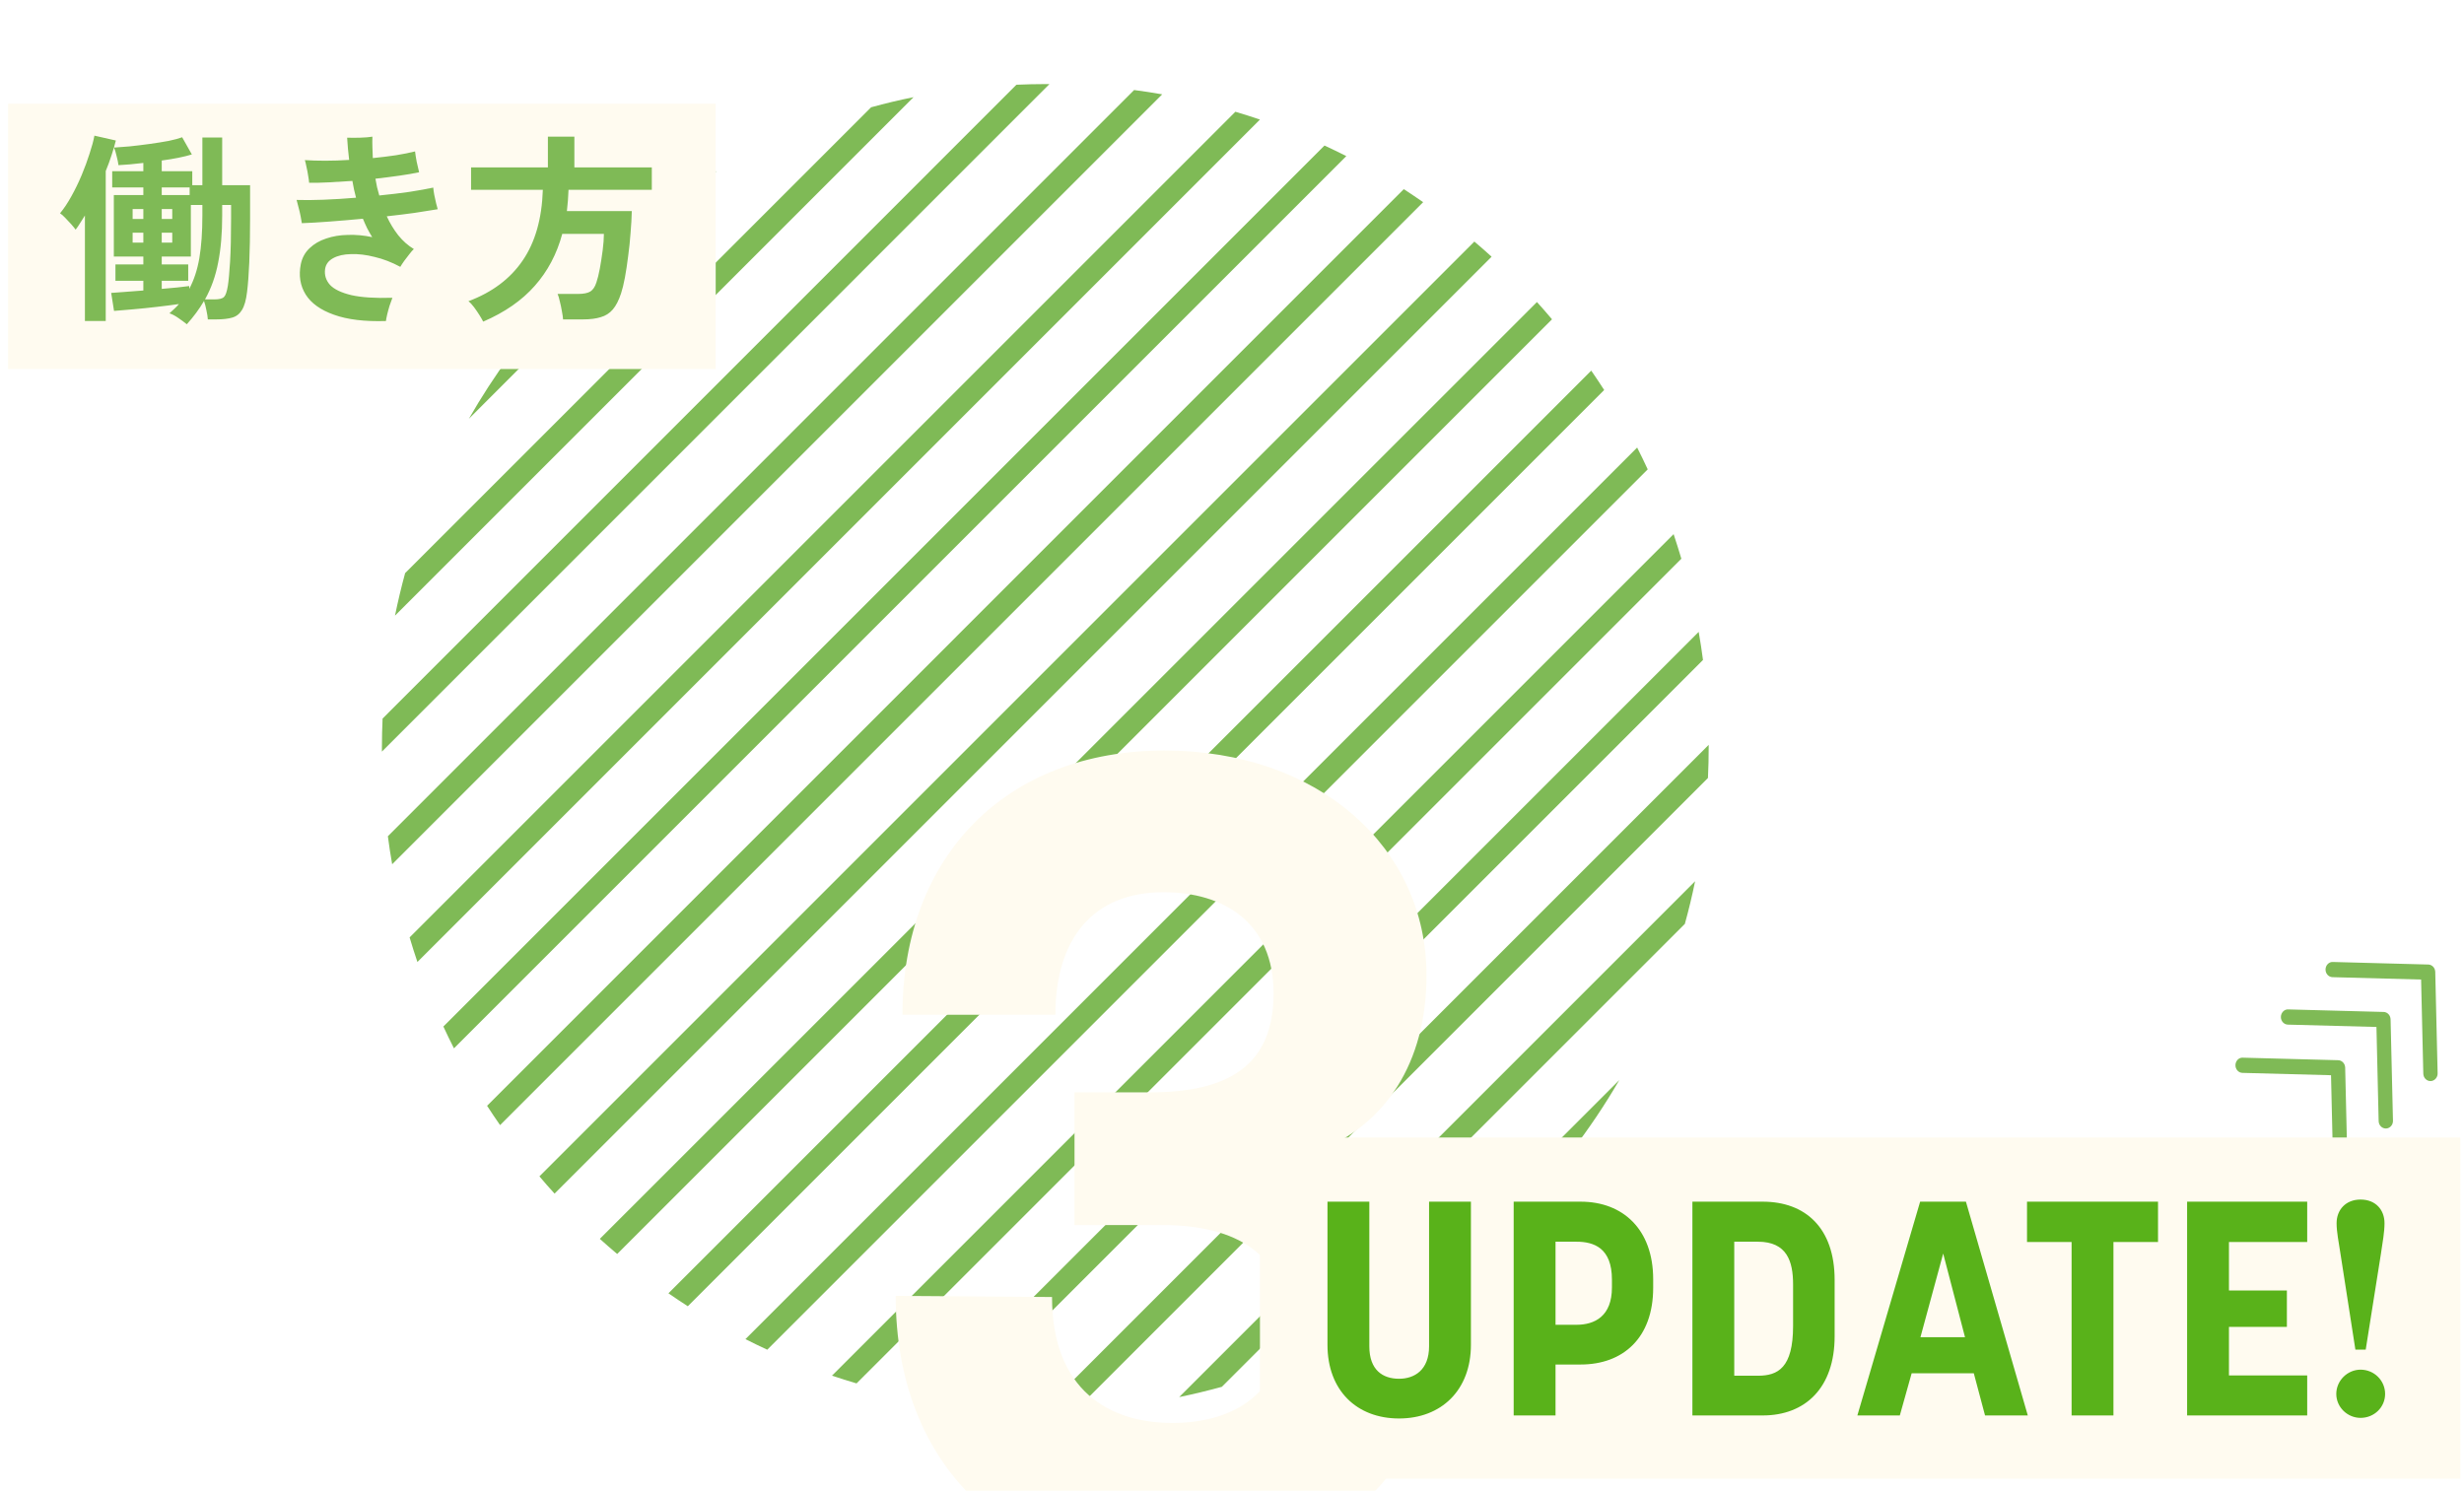 <svg width="195" height="118" viewBox="0 0 195 118" fill="none" xmlns="http://www.w3.org/2000/svg">
<g clip-path="url(#clip0_112_739)">
<path d="M37.111 33.143L56.714 13.541C53.235 15.532 50.001 17.909 47.077 20.614L44.178 23.513C41.473 26.438 39.096 29.665 37.105 33.15L37.111 33.143Z" fill="#7FBA56"/>
<path d="M31.262 48.726L72.296 7.692C71.162 7.918 70.042 8.188 68.94 8.491L32.061 45.363C31.759 46.471 31.494 47.586 31.262 48.719V48.726Z" fill="#7FBA56"/>
<path d="M30.225 59.155C30.225 59.264 30.225 59.374 30.225 59.49L83.054 6.655C82.944 6.655 82.835 6.655 82.719 6.655C81.952 6.655 81.199 6.674 80.439 6.707L30.277 56.875C30.245 57.628 30.225 58.389 30.225 59.155Z" fill="#7FBA56"/>
<path d="M31.037 68.405L91.976 7.467C91.241 7.338 90.501 7.222 89.753 7.125L30.696 66.189C30.792 66.937 30.908 67.677 31.037 68.412V68.405Z" fill="#7FBA56"/>
<path d="M33.034 76.142L99.712 9.464C99.068 9.245 98.424 9.038 97.767 8.845L32.416 74.196C32.609 74.847 32.815 75.498 33.034 76.142Z" fill="#7FBA56"/>
<path d="M35.926 82.977L106.547 12.356C105.98 12.066 105.4 11.789 104.82 11.519L35.089 81.25C35.359 81.83 35.636 82.41 35.926 82.977Z" fill="#7FBA56"/>
<path d="M39.572 89.057L112.628 16.002C112.125 15.654 111.61 15.306 111.095 14.971L38.548 87.524C38.883 88.04 39.224 88.555 39.579 89.057H39.572Z" fill="#7FBA56"/>
<path d="M43.888 94.475L118.045 20.318C117.601 19.912 117.143 19.513 116.68 19.12L42.69 93.109C43.083 93.573 43.476 94.031 43.888 94.475Z" fill="#7FBA56"/>
<path d="M48.842 99.255L122.825 25.272C122.432 24.808 122.039 24.351 121.633 23.906L47.47 98.057C47.921 98.462 48.378 98.862 48.836 99.248L48.842 99.255Z" fill="#7FBA56"/>
<path d="M54.433 103.39L126.954 30.87C126.619 30.348 126.278 29.839 125.93 29.336L52.9 102.366C53.409 102.714 53.918 103.062 54.433 103.39Z" fill="#7FBA56"/>
<path d="M60.72 106.83L130.4 37.15C130.13 36.571 129.853 35.991 129.563 35.424L58.994 105.993C59.561 106.283 60.141 106.56 60.72 106.83Z" fill="#7FBA56"/>
<path d="M67.787 109.497L133.061 44.223C132.868 43.566 132.662 42.922 132.449 42.278L65.842 108.885C66.486 109.104 67.136 109.304 67.787 109.497Z" fill="#7FBA56"/>
<path d="M75.813 111.198L134.774 52.237C134.678 51.489 134.562 50.748 134.433 50.014L73.591 110.856C74.325 110.985 75.066 111.101 75.813 111.198Z" fill="#7FBA56"/>
<path d="M82.725 111.655C83.537 111.655 84.342 111.636 85.147 111.597L135.167 61.577C135.206 60.772 135.225 59.967 135.225 59.155C135.225 59.091 135.225 59.026 135.225 58.955L82.532 111.649C82.597 111.649 82.661 111.649 82.732 111.649L82.725 111.655Z" fill="#7FBA56"/>
<path d="M96.697 109.768L133.338 73.127C133.647 72.013 133.918 70.892 134.15 69.752L93.322 110.579C94.462 110.347 95.589 110.07 96.697 109.768Z" fill="#7FBA56"/>
<path d="M128.152 85.489L109.059 104.582C116.963 99.989 123.559 93.393 128.152 85.489Z" fill="#7FBA56"/>
</g>
<g filter="url(#filter0_dddd_112_739)">
<path d="M81.424 90.287C68.875 90.287 59.886 82.099 59.886 68.571L72.257 68.66C72.257 76.047 76.796 78.628 81.78 78.628C86.586 78.628 90.68 76.314 90.68 70.44C90.68 65.367 86.942 62.964 80.979 62.964H74.037V52.462H80C86.23 52.462 89.79 50.326 89.79 44.63C89.79 39.023 85.874 36.62 81.068 36.62C75.461 36.62 72.524 40.358 72.524 46.321H60.42C60.42 33.683 68.697 25.406 81.157 25.406C93.35 25.406 101.894 33.06 101.894 43.206C101.894 50.148 98.601 55.043 93.35 57.09C98.067 58.425 102.962 62.608 102.962 70.351C102.962 82.455 94.151 90.287 81.424 90.287Z" fill="#FFFBF0"/>
</g>
<rect width="56" height="21" transform="translate(0.64 8.209)" fill="#FFFBF0"/>
<path d="M14.784 25.665C14.602 25.516 14.378 25.35 14.112 25.169C13.856 24.988 13.621 24.865 13.408 24.801C13.546 24.684 13.68 24.561 13.808 24.433C13.936 24.316 14.053 24.193 14.16 24.065C13.648 24.14 13.066 24.214 12.416 24.289C11.776 24.364 11.152 24.428 10.544 24.481C9.946 24.534 9.44 24.577 9.024 24.609L8.8 23.185C9.056 23.164 9.413 23.137 9.872 23.105C10.33 23.073 10.821 23.036 11.344 22.993V22.225H9.136V20.929H11.344V20.305H9.008V15.441H11.344V14.833H8.88V13.553H11.344V12.897C10.981 12.94 10.629 12.977 10.288 13.009C9.957 13.03 9.653 13.052 9.376 13.073C9.354 12.881 9.306 12.646 9.232 12.369C9.168 12.081 9.098 11.852 9.024 11.681C9.365 11.66 9.781 11.628 10.272 11.585C10.773 11.532 11.296 11.468 11.84 11.393C12.384 11.318 12.885 11.238 13.344 11.153C13.802 11.057 14.16 10.961 14.416 10.865L15.184 12.225C14.554 12.417 13.76 12.577 12.8 12.705V13.553H15.216V14.657H16.016V10.881H17.584V14.657H19.792V17.281C19.792 18.614 19.77 19.777 19.728 20.769C19.685 21.75 19.626 22.529 19.552 23.105C19.477 23.745 19.344 24.22 19.152 24.529C18.97 24.838 18.714 25.041 18.384 25.137C18.053 25.233 17.632 25.281 17.12 25.281H16.448C16.437 25.089 16.4 24.849 16.336 24.561C16.282 24.273 16.218 24.028 16.144 23.825C15.77 24.465 15.317 25.078 14.784 25.665ZM6.72 25.409V17.057C6.592 17.27 6.464 17.473 6.336 17.665C6.218 17.857 6.101 18.028 5.984 18.177C5.909 18.07 5.797 17.932 5.648 17.761C5.498 17.59 5.338 17.42 5.168 17.249C5.008 17.078 4.869 16.956 4.752 16.881C5.061 16.508 5.36 16.06 5.648 15.537C5.946 15.004 6.218 14.444 6.464 13.857C6.709 13.27 6.917 12.705 7.088 12.161C7.269 11.617 7.397 11.142 7.472 10.737L9.168 11.121C9.082 11.473 8.97 11.857 8.832 12.273C8.704 12.678 8.549 13.1 8.368 13.537V25.409H6.72ZM12.8 22.865C13.237 22.822 13.648 22.785 14.032 22.753C14.426 22.71 14.741 22.673 14.976 22.641V22.865C15.349 22.172 15.616 21.361 15.776 20.433C15.936 19.494 16.016 18.364 16.016 17.041V16.225H15.104V20.305H12.8V20.929H14.896V22.225H12.8V22.865ZM16.224 23.697H16.976C17.349 23.697 17.6 23.633 17.728 23.505C17.856 23.377 17.957 23.084 18.032 22.625C18.096 22.22 18.154 21.58 18.208 20.705C18.261 19.82 18.288 18.678 18.288 17.281V16.225H17.584V17.041C17.584 18.47 17.477 19.718 17.264 20.785C17.061 21.852 16.714 22.822 16.224 23.697ZM12.8 15.441H15.008V14.833H12.8V15.441ZM10.496 19.201H11.344V18.417H10.496V19.201ZM10.496 17.329H11.344V16.545H10.496V17.329ZM12.8 19.201H13.632V18.417H12.8V19.201ZM12.8 17.329H13.632V16.545H12.8V17.329ZM30.544 25.409C28.869 25.462 27.498 25.297 26.432 24.913C25.376 24.54 24.629 24.006 24.192 23.313C23.754 22.609 23.626 21.804 23.808 20.897C23.914 20.396 24.144 19.98 24.496 19.649C24.848 19.308 25.285 19.052 25.808 18.881C26.33 18.7 26.906 18.604 27.536 18.593C28.165 18.572 28.805 18.63 29.456 18.769C29.317 18.545 29.184 18.31 29.056 18.065C28.938 17.82 28.826 17.569 28.72 17.313C27.813 17.398 26.933 17.473 26.08 17.537C25.237 17.601 24.506 17.644 23.888 17.665C23.866 17.526 23.834 17.345 23.792 17.121C23.749 16.897 23.696 16.668 23.632 16.433C23.578 16.198 23.525 15.996 23.472 15.825C24.069 15.846 24.778 15.841 25.6 15.809C26.432 15.777 27.29 15.724 28.176 15.649C28.122 15.425 28.069 15.206 28.016 14.993C27.973 14.769 27.93 14.545 27.888 14.321C27.237 14.364 26.613 14.401 26.016 14.433C25.429 14.465 24.912 14.476 24.464 14.465C24.453 14.305 24.426 14.113 24.384 13.889C24.352 13.665 24.309 13.441 24.256 13.217C24.213 12.993 24.17 12.812 24.128 12.673C24.608 12.705 25.146 12.721 25.744 12.721C26.352 12.721 26.981 12.7 27.632 12.657C27.6 12.348 27.568 12.049 27.536 11.761C27.514 11.462 27.493 11.174 27.472 10.897C27.781 10.908 28.128 10.908 28.512 10.897C28.906 10.886 29.226 10.86 29.472 10.817C29.461 11.084 29.461 11.361 29.472 11.649C29.482 11.926 29.493 12.214 29.504 12.513C30.144 12.449 30.752 12.374 31.328 12.289C31.914 12.193 32.421 12.092 32.848 11.985C32.869 12.188 32.912 12.46 32.976 12.801C33.05 13.142 33.114 13.42 33.168 13.633C32.73 13.729 32.208 13.82 31.6 13.905C31.002 13.99 30.373 14.07 29.712 14.145C29.754 14.369 29.797 14.593 29.84 14.817C29.893 15.041 29.952 15.26 30.016 15.473C30.869 15.388 31.669 15.292 32.416 15.185C33.162 15.068 33.786 14.956 34.288 14.849C34.298 14.998 34.325 15.19 34.368 15.425C34.41 15.649 34.458 15.868 34.512 16.081C34.565 16.294 34.608 16.454 34.64 16.561C34.117 16.646 33.509 16.742 32.816 16.849C32.122 16.945 31.386 17.036 30.608 17.121C30.864 17.676 31.168 18.177 31.52 18.625C31.882 19.073 32.293 19.436 32.752 19.713C32.656 19.798 32.538 19.932 32.4 20.113C32.261 20.284 32.122 20.465 31.984 20.657C31.856 20.838 31.754 20.993 31.68 21.121C31.008 20.758 30.33 20.497 29.648 20.337C28.976 20.166 28.352 20.092 27.776 20.113C27.21 20.124 26.741 20.23 26.368 20.433C25.994 20.636 25.781 20.924 25.728 21.297C25.664 21.766 25.792 22.182 26.112 22.545C26.442 22.897 27.008 23.169 27.808 23.361C28.618 23.542 29.701 23.612 31.056 23.569C30.992 23.729 30.917 23.937 30.832 24.193C30.757 24.438 30.693 24.673 30.64 24.897C30.586 25.132 30.554 25.302 30.544 25.409ZM38.24 25.457C38.165 25.308 38.064 25.132 37.936 24.929C37.808 24.726 37.669 24.524 37.52 24.321C37.37 24.118 37.221 23.958 37.072 23.841C38.949 23.137 40.378 22.065 41.36 20.625C42.352 19.185 42.885 17.318 42.96 15.025H37.28V13.249H43.36V10.817H45.456V13.249H51.584V15.025H44.992C44.981 15.313 44.965 15.596 44.944 15.873C44.922 16.15 44.896 16.428 44.864 16.705H50C49.989 17.228 49.957 17.798 49.904 18.417C49.861 19.036 49.797 19.654 49.712 20.273C49.637 20.881 49.552 21.446 49.456 21.969C49.36 22.481 49.258 22.897 49.152 23.217C48.97 23.772 48.752 24.198 48.496 24.497C48.24 24.796 47.92 24.998 47.536 25.105C47.162 25.222 46.698 25.281 46.144 25.281H44.56C44.549 25.1 44.517 24.876 44.464 24.609C44.421 24.353 44.368 24.102 44.304 23.857C44.25 23.601 44.192 23.404 44.128 23.265H45.744C46.181 23.265 46.506 23.201 46.72 23.073C46.933 22.934 47.093 22.694 47.2 22.353C47.296 22.076 47.386 21.708 47.472 21.249C47.557 20.78 47.632 20.3 47.696 19.809C47.76 19.308 47.792 18.876 47.792 18.513H44.496C44.069 20.102 43.344 21.473 42.32 22.625C41.306 23.777 39.946 24.721 38.24 25.457Z" fill="#7FBA56"/>
<g clip-path="url(#clip1_112_739)">
<g style="mix-blend-mode:multiply">
<path d="M185.218 93.141C185.218 93.141 185.227 93.141 185.232 93.141C185.546 93.133 185.792 92.857 185.784 92.524L185.596 84.503C185.588 84.183 185.345 83.923 185.044 83.916L177.494 83.716C177.178 83.694 176.921 83.971 176.913 84.302C176.905 84.635 177.153 84.911 177.465 84.919L184.476 85.105L184.65 92.554C184.658 92.881 184.91 93.141 185.217 93.141H185.218Z" fill="#7FBA56"/>
<path d="M188.813 89.322C188.813 89.322 188.822 89.322 188.827 89.322C189.14 89.314 189.387 89.038 189.379 88.705L189.19 80.683C189.182 80.363 188.94 80.104 188.638 80.097L181.089 79.896C180.781 79.876 180.516 80.151 180.508 80.483C180.5 80.816 180.748 81.091 181.06 81.1L188.071 81.285L188.245 88.734C188.253 89.061 188.505 89.322 188.811 89.322H188.813Z" fill="#7FBA56"/>
<path d="M192.346 85.568C192.346 85.568 192.355 85.568 192.36 85.568C192.673 85.56 192.921 85.282 192.913 84.951L192.725 76.929C192.717 76.609 192.474 76.35 192.173 76.343L184.623 76.141C184.312 76.123 184.05 76.396 184.042 76.727C184.034 77.06 184.282 77.336 184.594 77.344L191.605 77.531L191.779 84.98C191.787 85.308 192.039 85.568 192.346 85.568Z" fill="#7FBA56"/>
</g>
</g>
<rect width="95" height="27" transform="translate(99.712 90.034)" fill="#FFFBF0"/>
<path d="M110.72 112.274C107.384 112.274 105.056 110.066 105.056 106.442V95.114H108.368V106.562C108.368 108.434 109.424 109.13 110.72 109.13C111.944 109.13 113.096 108.434 113.096 106.562V95.114H116.408V106.442C116.408 110.042 114.056 112.274 110.72 112.274ZM119.792 112.034V95.114H125.096C128.432 95.114 130.832 97.298 130.832 101.258V101.93C130.832 105.914 128.432 108.002 125.096 108.002H123.104V112.034H119.792ZM123.104 104.858H124.76C126.2 104.858 127.568 104.186 127.568 101.906V101.282C127.568 98.786 126.152 98.282 124.76 98.282H123.104V104.858ZM133.936 112.034V95.114H139.504C142.864 95.114 145.192 97.178 145.192 101.306V105.77C145.192 109.85 142.864 112.034 139.504 112.034H133.936ZM137.248 108.89H139.12C140.704 108.89 141.904 108.266 141.904 104.954V101.666C141.904 99.842 141.424 98.282 139.12 98.282H137.248V108.89ZM146.991 112.034L151.959 95.114H155.583L160.479 112.034H157.095L156.207 108.698H151.287L150.351 112.034H146.991ZM151.983 105.842H155.511L153.783 99.218L151.983 105.842ZM163.945 112.034V98.306H160.417V95.114H170.785V98.306H167.257V112.034H163.945ZM173.087 112.034V95.114H182.591V98.306H176.399V102.146H180.983V105.026H176.399V108.866H182.591V112.034H173.087ZM185.229 99.266C185.085 98.306 184.917 97.514 184.917 96.818C184.917 95.762 185.637 94.946 186.813 94.946C188.013 94.946 188.709 95.762 188.709 96.818C188.709 97.514 188.565 98.306 188.421 99.266L187.221 106.826H186.405L185.229 99.266ZM184.893 110.33C184.893 109.274 185.781 108.41 186.813 108.41C187.893 108.41 188.757 109.274 188.757 110.33C188.757 111.386 187.893 112.226 186.813 112.226C185.781 112.226 184.893 111.386 184.893 110.33Z" fill="#59B21A"/>
<defs>
<filter id="filter0_dddd_112_739" x="55.886" y="23.405" width="61.076" height="92.881" filterUnits="userSpaceOnUse" color-interpolation-filters="sRGB">
<feFlood flood-opacity="0" result="BackgroundImageFix"/>
<feColorMatrix in="SourceAlpha" type="matrix" values="0 0 0 0 0 0 0 0 0 0 0 0 0 0 0 0 0 0 127 0" result="hardAlpha"/>
<feOffset dy="1"/>
<feGaussianBlur stdDeviation="1.5"/>
<feColorMatrix type="matrix" values="0 0 0 0 0.314 0 0 0 0 0.643 0 0 0 0 0.098 0 0 0 0.24 0"/>
<feBlend mode="normal" in2="BackgroundImageFix" result="effect1_dropShadow_112_739"/>
<feColorMatrix in="SourceAlpha" type="matrix" values="0 0 0 0 0 0 0 0 0 0 0 0 0 0 0 0 0 0 127 0" result="hardAlpha"/>
<feOffset dx="2" dy="5"/>
<feGaussianBlur stdDeviation="2.5"/>
<feColorMatrix type="matrix" values="0 0 0 0 0.314 0 0 0 0 0.643 0 0 0 0 0.098 0 0 0 0.21 0"/>
<feBlend mode="normal" in2="effect1_dropShadow_112_739" result="effect2_dropShadow_112_739"/>
<feColorMatrix in="SourceAlpha" type="matrix" values="0 0 0 0 0 0 0 0 0 0 0 0 0 0 0 0 0 0 127 0" result="hardAlpha"/>
<feOffset dx="3" dy="10"/>
<feGaussianBlur stdDeviation="3.5"/>
<feColorMatrix type="matrix" values="0 0 0 0 0.314 0 0 0 0 0.643 0 0 0 0 0.098 0 0 0 0.12 0"/>
<feBlend mode="normal" in2="effect2_dropShadow_112_739" result="effect3_dropShadow_112_739"/>
<feColorMatrix in="SourceAlpha" type="matrix" values="0 0 0 0 0 0 0 0 0 0 0 0 0 0 0 0 0 0 127 0" result="hardAlpha"/>
<feOffset dx="6" dy="18"/>
<feGaussianBlur stdDeviation="4"/>
<feColorMatrix type="matrix" values="0 0 0 0 0.314 0 0 0 0 0.643 0 0 0 0 0.098 0 0 0 0.04 0"/>
<feBlend mode="normal" in2="effect3_dropShadow_112_739" result="effect4_dropShadow_112_739"/>
<feBlend mode="normal" in="SourceGraphic" in2="effect4_dropShadow_112_739" result="shape"/>
</filter>
<clipPath id="clip0_112_739">
<rect width="105" height="105" fill="white" transform="translate(30.225 6.655)"/>
</clipPath>
<clipPath id="clip1_112_739">
<rect width="16" height="17" fill="white" transform="matrix(-1 0 0 1 192.913 76.141)"/>
</clipPath>
</defs>
</svg>
